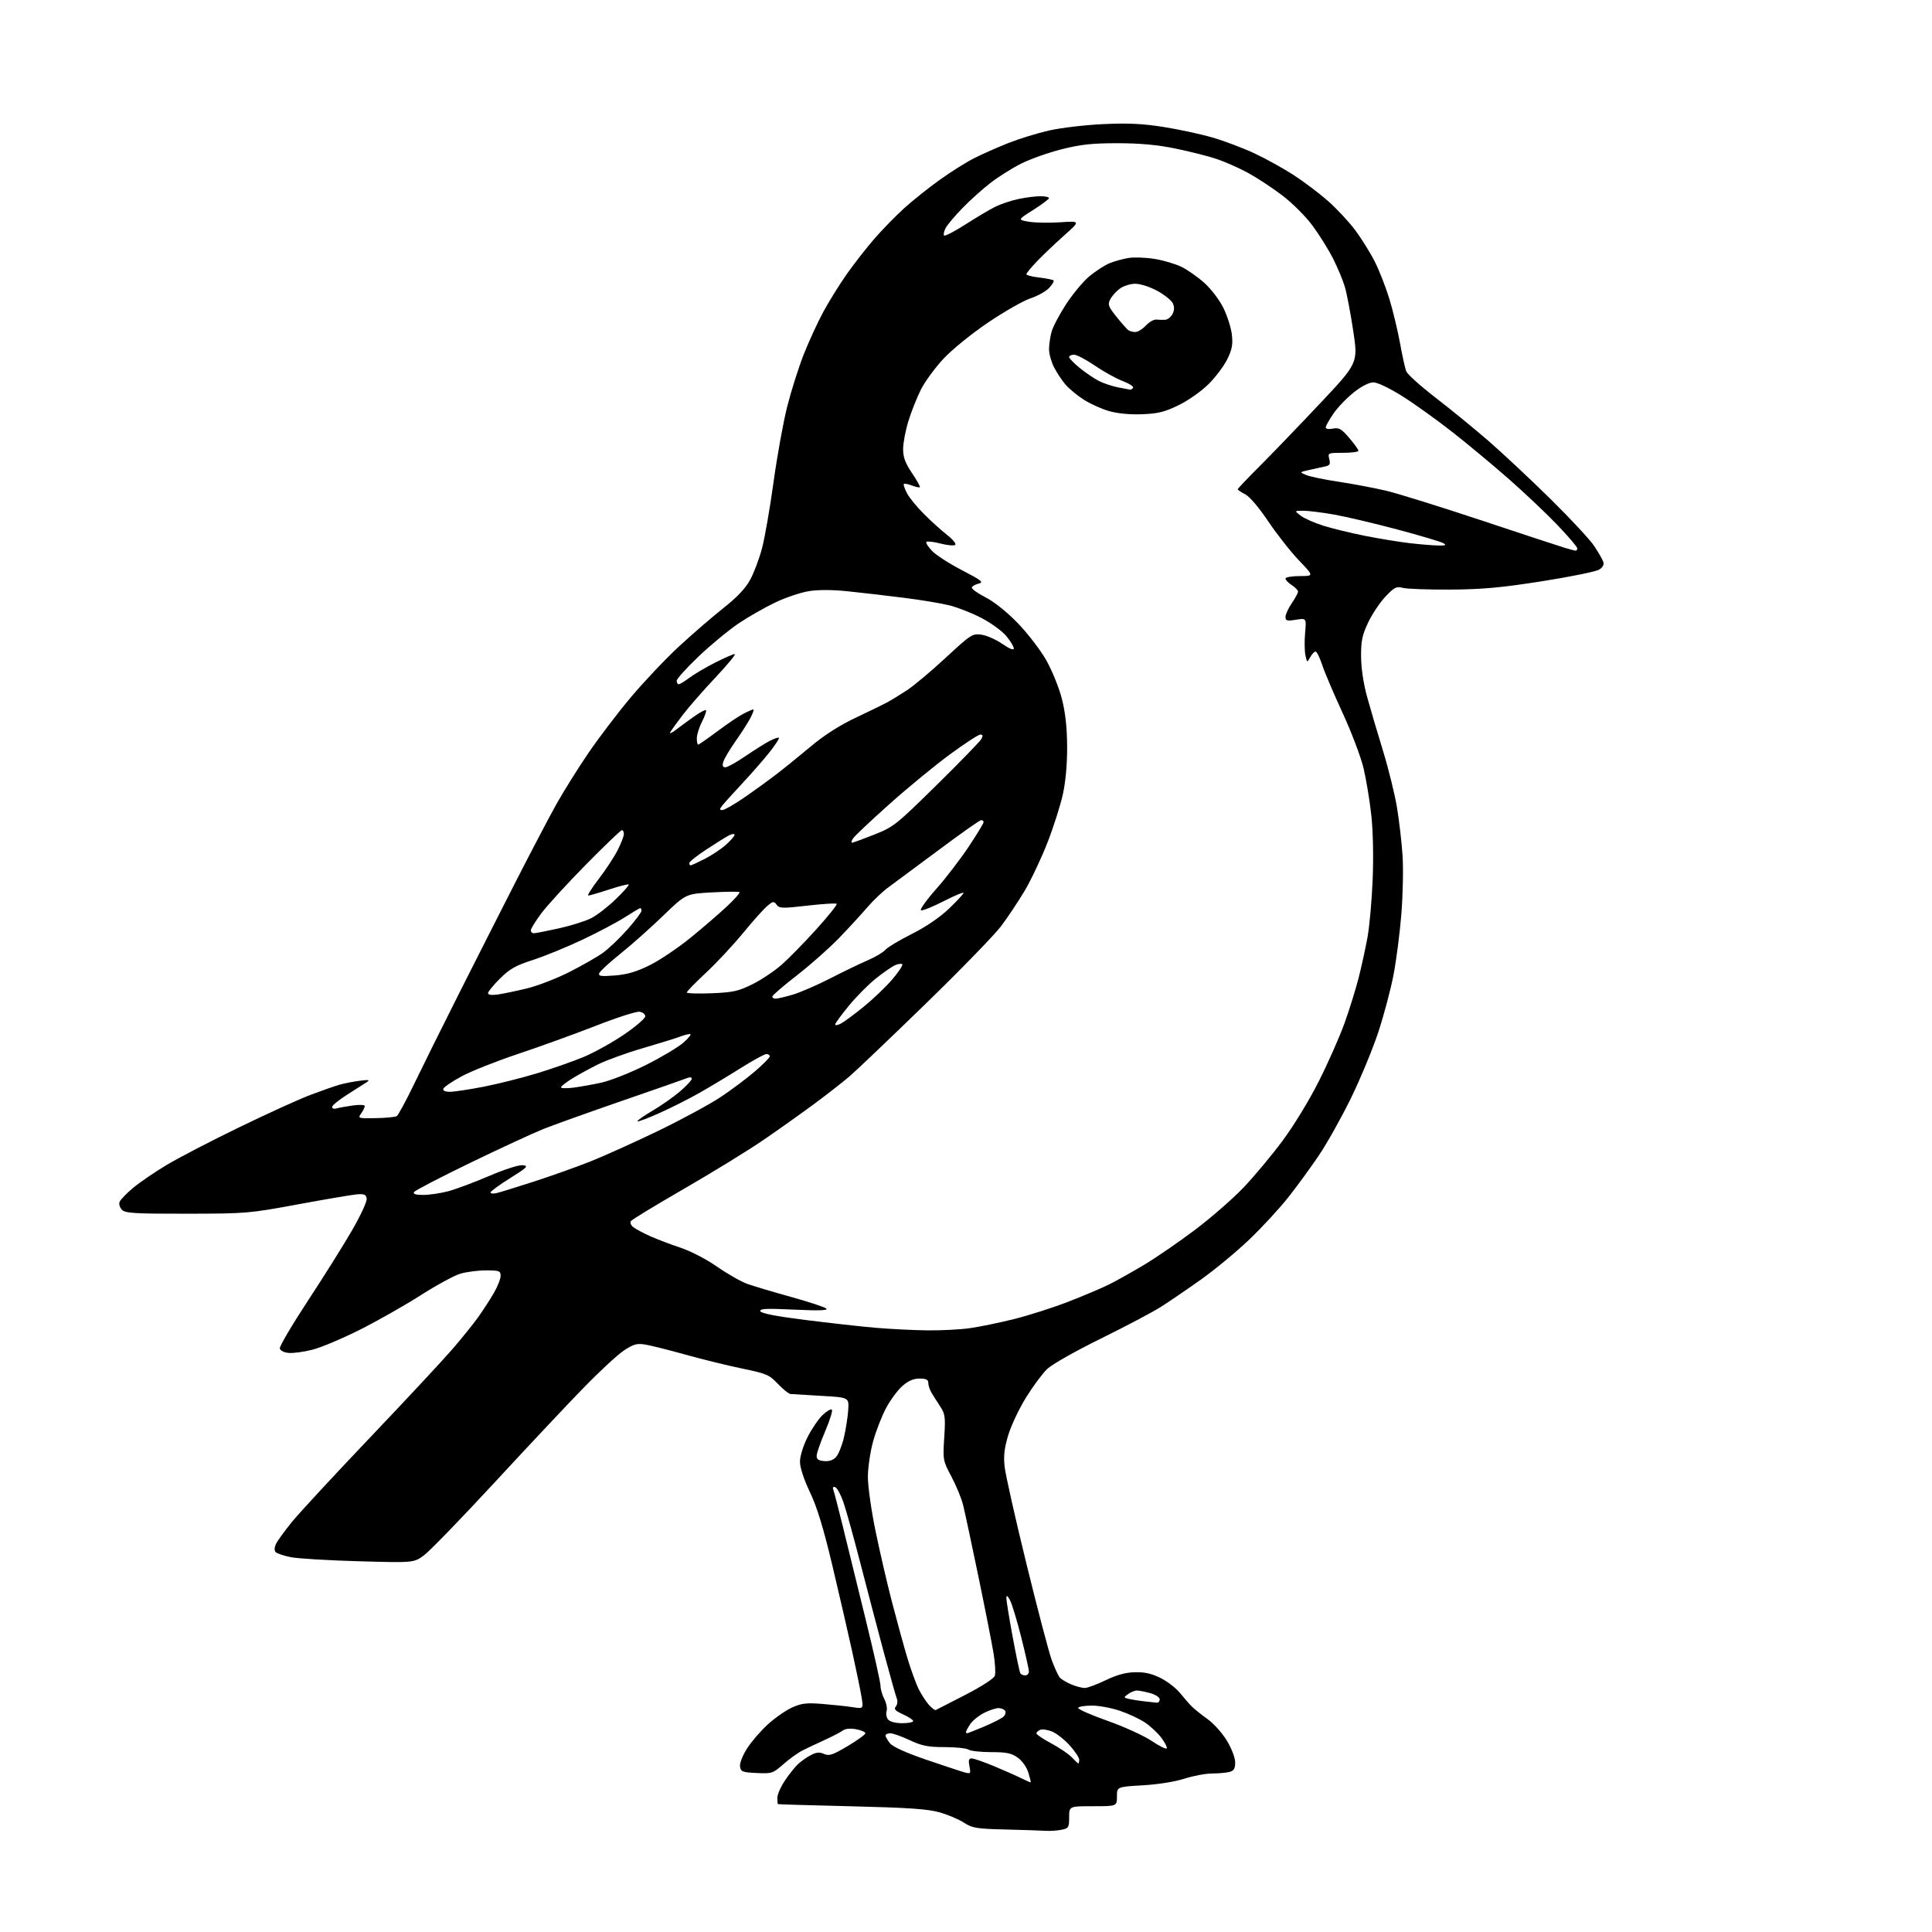 <?xml version="1.0" encoding="UTF-8" standalone="no"?>
<svg 
  version="1.1" 
  xmlns="http://www.w3.org/2000/svg" 
  xmlns:xlink="http://www.w3.org/1999/xlink" 
  xmlns:svg="http://www.w3.org/2000/svg"
  xmlns:rdf="http://www.w3.org/1999/02/22-rdf-syntax-ns#"
  xmlns:cc="http://creativecommons.org/ns#"
  xmlns:dc="http://purl.org/dc/elements/1.1/"
  viewBox="0 0 768 768"
  width="768"
  height="768"
>
<style>svg {background-color: white; }</style>"
<path stroke="none" fill="black" fill-rule="evenodd" d="M415.62,727.78C413.91,727.66 406.73,727.42 399.68,727.25C388.14,726.97 386.50,726.70 383.18,724.54C381.16,723.22 376.80,721.37 373.50,720.44C368.81,719.10 361.16,718.58 338.50,718.03C322.55,717.65 309.39,717.26 309.25,717.17C309.11,717.07 309.00,715.95 309.00,714.67C309.00,713.39 310.32,710.34 311.94,707.90C313.56,705.45 315.93,702.48 317.19,701.29C318.46,700.11 320.79,698.46 322.38,697.65C324.55,696.52 325.82,696.41 327.58,697.22C329.56,698.12 330.97,697.65 336.96,694.10C340.83,691.79 344.00,689.50 344.00,689.00C344.00,688.50 342.35,687.78 340.34,687.40C338.06,686.98 336.07,687.16 335.09,687.88C334.21,688.53 331.02,690.19 328.00,691.58C324.98,692.97 320.99,694.85 319.15,695.76C317.31,696.67 313.84,699.15 311.44,701.26C307.25,704.95 306.84,705.09 300.79,704.80C295.10,704.53 294.47,704.28 294.17,702.21C293.99,700.88 295.19,697.81 297.03,694.95C298.78,692.23 302.53,687.90 305.36,685.35C308.19,682.79 312.50,679.81 314.94,678.72C318.61,677.08 320.68,676.84 326.94,677.34C331.10,677.68 336.46,678.25 338.86,678.62C343.23,679.29 343.23,679.29 342.53,674.90C342.15,672.48 340.51,664.45 338.88,657.05C337.26,649.66 333.68,634.13 330.93,622.55C327.33,607.39 324.82,599.16 321.96,593.15C319.54,588.04 318.00,583.36 318.00,581.06C318.00,578.91 319.26,574.79 320.97,571.38C322.60,568.11 325.30,564.13 326.96,562.54C328.62,560.95 330.30,559.96 330.68,560.35C331.07,560.74 329.90,564.53 328.09,568.78C326.28,573.02 324.73,577.40 324.65,578.50C324.53,580.04 325.20,580.57 327.55,580.80C329.59,581.00 331.19,580.45 332.37,579.15C333.34,578.07 334.74,574.57 335.49,571.35C336.24,568.13 337.00,563.25 337.18,560.50C337.50,555.50 337.50,555.50 326.50,554.88C320.45,554.53 314.92,554.20 314.21,554.13C313.50,554.06 311.25,552.24 309.21,550.09C305.79,546.49 304.69,546.02 295.00,544.02C289.23,542.83 279.04,540.32 272.36,538.45C265.68,536.59 258.48,534.79 256.36,534.46C253.14,533.95 251.74,534.36 247.96,536.88C245.46,538.55 238.25,545.22 231.94,551.71C225.62,558.19 209.69,575.15 196.53,589.39C183.37,603.62 170.78,616.61 168.55,618.25C164.50,621.24 164.50,621.24 142.50,620.62C130.40,620.28 118.27,619.55 115.54,618.99C112.81,618.44 110.15,617.55 109.62,617.02C109.00,616.40 109.03,615.24 109.69,613.77C110.27,612.52 113.19,608.50 116.18,604.84C119.18,601.19 133.13,586.11 147.19,571.35C161.25,556.58 175.86,540.90 179.67,536.50C183.48,532.10 188.19,526.25 190.15,523.50C192.11,520.75 194.90,516.44 196.35,513.91C197.81,511.39 199.00,508.35 199.00,507.16C199.00,505.19 198.48,505.00 193.16,505.00C189.95,505.00 185.33,505.60 182.91,506.34C180.48,507.08 173.43,510.92 167.23,514.88C161.03,518.84 150.23,524.97 143.23,528.50C136.23,532.03 127.68,535.64 124.23,536.52C120.79,537.40 116.52,537.98 114.74,537.81C112.85,537.63 111.40,536.88 111.23,536.00C111.08,535.17 116.12,526.62 122.44,517.00C128.76,507.38 136.66,494.77 139.99,489.00C143.32,483.23 145.92,477.60 145.77,476.50C145.55,474.87 144.85,474.55 142.00,474.76C140.07,474.91 129.50,476.70 118.50,478.74C99.00,482.35 97.89,482.44 74.29,482.47C53.57,482.50 49.84,482.27 48.50,480.93C47.63,480.06 47.20,478.64 47.53,477.78C47.87,476.91 50.25,474.43 52.82,472.27C55.39,470.10 61.40,466.00 66.16,463.14C70.92,460.28 83.97,453.50 95.16,448.08C106.35,442.65 119.10,436.85 123.50,435.20C127.90,433.54 133.07,431.73 135.00,431.18C136.93,430.63 140.53,429.93 143.00,429.62C146.78,429.15 147.20,429.25 145.63,430.28C144.60,430.95 141.11,433.18 137.88,435.23C134.65,437.28 132.00,439.45 132.00,440.05C132.00,440.64 132.79,440.91 133.75,440.62C134.71,440.34 137.64,439.81 140.25,439.44C142.86,439.07 145.00,439.17 145.00,439.66C145.00,440.15 144.36,441.47 143.58,442.58C142.19,444.57 142.31,444.61 149.39,444.48C153.36,444.41 157.11,444.05 157.71,443.68C158.31,443.31 161.43,437.53 164.65,430.85C167.87,424.16 175.85,408.07 182.39,395.09C188.93,382.12 199.22,361.82 205.25,350.00C211.29,338.18 218.50,324.45 221.27,319.50C224.05,314.55 229.68,305.55 233.79,299.50C237.90,293.45 245.54,283.41 250.77,277.18C256.01,270.96 264.61,261.87 269.90,256.98C275.18,252.10 283.10,245.25 287.50,241.77C293.00,237.43 296.34,233.90 298.20,230.48C299.69,227.74 301.81,222.12 302.90,218.00C304.00,213.88 306.06,202.06 307.48,191.74C308.90,181.42 311.35,167.86 312.93,161.61C314.51,155.36 317.47,146.03 319.50,140.87C321.54,135.72 325.03,128.12 327.26,124.00C329.49,119.88 333.69,113.12 336.58,109.00C339.47,104.88 344.47,98.49 347.67,94.80C350.88,91.12 356.22,85.66 359.54,82.66C362.85,79.67 369.15,74.65 373.54,71.50C377.92,68.36 384.07,64.48 387.21,62.90C390.35,61.31 396.43,58.61 400.71,56.91C405.00,55.21 412.32,52.94 417.00,51.88C421.68,50.82 431.35,49.67 438.50,49.34C448.36,48.88 454.15,49.15 462.47,50.46C468.50,51.41 477.28,53.30 481.96,54.66C486.65,56.02 494.16,58.85 498.65,60.96C503.14,63.06 510.12,66.92 514.16,69.53C518.20,72.14 524.32,76.75 527.77,79.78C531.22,82.80 536.11,88.03 538.63,91.39C541.16,94.75 544.70,100.44 546.51,104.02C548.32,107.61 550.95,114.36 552.36,119.02C553.77,123.69 555.65,131.55 556.55,136.50C557.44,141.45 558.55,146.45 559.00,147.61C559.46,148.77 564.67,153.45 570.58,158.02C576.50,162.58 585.87,170.24 591.42,175.03C596.96,179.83 608.07,190.22 616.11,198.12C624.14,206.03 632.05,214.53 633.69,217.00C635.32,219.47 636.95,222.29 637.30,223.25C637.73,224.42 637.21,225.46 635.72,226.41C634.50,227.19 624.27,229.28 613.00,231.05C596.65,233.62 589.26,234.29 576.50,234.37C567.70,234.42 559.21,234.11 557.64,233.69C555.12,233.00 554.30,233.41 550.77,237.13C548.56,239.45 545.46,244.08 543.88,247.42C541.48,252.49 541.01,254.75 541.05,261.00C541.08,265.62 542.00,271.76 543.44,277.00C544.73,281.68 547.58,291.35 549.78,298.51C551.97,305.66 554.47,315.79 555.33,321.01C556.19,326.23 557.18,334.77 557.53,340.00C557.89,345.23 557.67,355.73 557.06,363.35C556.45,370.97 555.04,381.88 553.93,387.60C552.83,393.32 550.12,403.52 547.91,410.25C545.69,416.99 540.80,428.80 537.04,436.50C533.27,444.20 527.56,454.41 524.35,459.18C521.13,463.95 515.64,471.48 512.14,475.92C508.64,480.35 501.66,487.91 496.61,492.74C491.57,497.56 482.96,504.69 477.47,508.59C471.99,512.48 464.80,517.39 461.50,519.49C458.20,521.59 447.44,527.27 437.60,532.11C427.55,537.05 418.19,542.35 416.26,544.20C414.38,546.02 410.60,551.10 407.88,555.50C405.15,559.90 401.98,566.59 400.83,570.36C399.26,575.50 398.89,578.65 399.34,582.94C399.67,586.09 403.57,603.48 408.01,621.58C412.44,639.69 416.99,656.97 418.11,659.99C419.23,663.01 420.64,666.07 421.25,666.80C421.85,667.52 423.89,668.76 425.79,669.56C427.69,670.35 430.12,671.00 431.19,671.00C432.25,671.00 436.00,669.62 439.50,667.92C443.94,665.79 447.50,664.81 451.19,664.73C454.99,664.64 457.87,665.29 461.34,667.03C464.01,668.36 467.47,671.03 469.05,672.97C470.62,674.91 472.72,677.32 473.71,678.31C474.69,679.31 477.52,681.58 480.00,683.35C482.48,685.13 485.96,689.02 487.75,692.00C489.60,695.08 491.00,698.78 491.00,700.59C491.00,703.04 490.48,703.90 488.75,704.37C487.51,704.70 484.40,704.98 481.84,704.99C479.28,704.99 474.33,705.92 470.84,707.05C467.10,708.26 460.30,709.34 454.25,709.69C444.00,710.29 444.00,710.29 444.00,714.14C444.00,718.00 444.00,718.00 434.50,718.00C425.00,718.00 425.00,718.00 425.00,722.38C425.00,726.48 424.80,726.79 421.88,727.38C420.16,727.72 417.34,727.90 415.62,727.78zM409.72,708.52C409.84,708.45 409.42,706.70 408.78,704.63C408.11,702.45 406.34,699.95 404.56,698.68C402.07,696.90 400.11,696.50 394.00,696.50C389.88,696.50 385.82,696.05 385.00,695.50C384.18,694.96 379.90,694.50 375.50,694.50C368.87,694.50 366.49,694.02 361.63,691.75C358.40,690.24 354.91,689.00 353.88,689.00C352.85,689.00 352.00,689.40 352.00,689.89C352.00,690.38 352.81,691.77 353.79,692.99C354.95,694.42 360.17,696.77 368.54,699.63C375.67,702.06 382.51,704.32 383.75,704.64C385.81,705.18 385.94,704.97 385.37,702.12C384.90,699.74 385.10,699.00 386.25,699.00C387.07,699.00 391.06,700.38 395.12,702.07C399.18,703.77 404.07,705.93 406.00,706.89C407.93,707.85 409.60,708.58 409.72,708.52zM428.67,701.00C428.85,701.00 429.00,700.33 429.00,699.50C429.00,698.68 427.31,696.14 425.25,693.85C423.19,691.56 420.06,689.09 418.31,688.36C416.55,687.62 414.41,687.29 413.56,687.62C412.70,687.95 412.00,688.59 412.00,689.05C412.00,689.51 414.66,691.30 417.91,693.03C421.17,694.77 424.84,697.27 426.09,698.59C427.33,699.92 428.50,701.00 428.67,701.00zM463.82,694.97C464.00,694.47 462.97,692.52 461.54,690.64C460.10,688.76 457.18,686.06 455.04,684.65C452.90,683.23 448.43,681.16 445.11,680.04C441.78,678.92 436.83,678.00 434.09,678.00C431.36,678.00 428.88,678.39 428.58,678.87C428.28,679.35 433.47,681.66 440.11,684.00C446.74,686.34 454.72,689.97 457.84,692.07C460.95,694.17 463.65,695.47 463.82,694.97zM384.43,689.00C384.67,689.00 387.71,687.80 391.18,686.34C394.66,684.87 398.12,683.12 398.87,682.43C399.62,681.75 399.93,680.70 399.56,680.10C399.19,679.49 397.99,679.00 396.90,679.00C395.81,679.00 393.21,679.87 391.11,680.94C389.02,682.01 386.56,684.02 385.65,685.41C384.74,686.79 384.00,688.17 384.00,688.46C384.00,688.76 384.20,689.00 384.43,689.00zM358.62,685.00C361.03,685.00 363.00,684.62 363.00,684.15C363.00,683.69 361.20,682.49 359.00,681.50C355.86,680.08 355.24,679.41 356.11,678.36C356.72,677.63 356.90,676.23 356.51,675.26C356.12,674.29 353.80,666.08 351.37,657.00C348.93,647.92 344.73,631.95 342.04,621.50C339.34,611.05 336.29,600.05 335.24,597.06C334.20,594.07 332.75,591.42 332.01,591.17C331.15,590.88 330.89,591.27 331.27,592.26C331.59,593.11 333.22,599.36 334.88,606.15C336.54,612.94 340.62,629.56 343.95,643.08C347.28,656.60 350.00,668.75 350.01,670.08C350.01,671.41 350.69,673.81 351.53,675.40C352.36,677.00 352.77,679.16 352.44,680.20C352.11,681.24 352.38,682.75 353.04,683.55C353.76,684.41 356.02,685.00 358.62,685.00zM371.98,679.77C372.30,679.62 377.58,676.91 383.72,673.74C390.41,670.29 395.11,667.23 395.47,666.09C395.80,665.05 395.59,661.19 395.00,657.51C394.41,653.83 391.70,640.06 388.98,626.91C386.26,613.77 383.50,600.87 382.85,598.26C382.20,595.64 380.12,590.58 378.22,587.00C374.83,580.62 374.78,580.34 375.35,571.45C375.87,563.25 375.71,562.08 373.71,559.03C372.49,557.18 370.94,554.72 370.26,553.58C369.59,552.44 369.02,550.71 369.01,549.75C369.00,548.42 368.16,548.00 365.53,548.00C363.12,548.00 361.05,548.90 358.69,550.96C356.84,552.60 353.93,556.54 352.23,559.72C350.53,562.91 348.21,568.88 347.07,572.99C345.92,577.13 345.00,583.46 345.00,587.19C345.00,590.89 346.38,600.57 348.06,608.71C349.74,616.84 352.69,629.58 354.62,637.00C356.55,644.42 359.28,654.33 360.67,659.00C362.07,663.67 364.12,669.30 365.22,671.50C366.32,673.70 368.16,676.52 369.31,677.77C370.45,679.02 371.65,679.92 371.98,679.77zM459.75,676.84C460.44,676.93 461.00,676.35 461.00,675.55C461.00,674.72 459.38,673.65 457.25,673.05C455.19,672.48 452.80,672.01 451.94,672.01C451.08,672.00 449.51,672.64 448.44,673.42C446.56,674.79 446.58,674.85 449.00,675.40C450.38,675.71 453.07,676.12 455.00,676.32C456.93,676.52 459.06,676.75 459.75,676.84zM407.56,666.00C408.35,666.00 409.00,665.30 409.00,664.44C409.00,663.58 407.62,657.43 405.94,650.77C404.26,644.11 402.25,637.50 401.48,636.08C400.50,634.27 400.07,634.00 400.04,635.18C400.02,636.11 401.14,643.04 402.53,650.58C403.93,658.13 405.30,664.68 405.59,665.15C405.88,665.62 406.77,666.00 407.56,666.00zM368.50,528.84C374.00,528.91 381.65,528.52 385.50,527.97C389.35,527.43 397.23,525.81 403.00,524.38C408.77,522.94 418.48,519.85 424.57,517.49C430.66,515.14 438.09,511.99 441.07,510.49C444.06,508.99 450.32,505.47 455.00,502.67C459.68,499.86 468.68,493.67 475.00,488.91C481.32,484.15 489.99,476.60 494.26,472.13C498.53,467.66 505.55,459.25 509.86,453.44C514.34,447.40 520.53,437.24 524.32,429.69C527.97,422.44 532.52,412.13 534.45,406.78C536.37,401.44 538.89,393.34 540.06,388.78C541.22,384.23 542.82,376.90 543.62,372.50C544.41,368.10 545.33,357.75 545.66,349.50C546.02,340.58 545.80,330.24 545.11,323.99C544.48,318.22 543.09,309.83 542.03,305.36C540.96,300.89 537.21,290.99 533.69,283.36C530.17,275.74 526.51,267.14 525.57,264.25C524.62,261.36 523.44,259.00 522.95,259.00C522.47,259.00 521.51,260.01 520.83,261.25C519.59,263.49 519.58,263.48 518.93,260.50C518.57,258.85 518.51,254.84 518.80,251.60C519.32,245.69 519.32,245.69 515.16,246.36C511.59,246.93 511.00,246.77 511.00,245.24C511.00,244.27 512.12,241.81 513.50,239.79C514.88,237.76 516.00,235.68 516.00,235.17C516.00,234.65 514.88,233.49 513.50,232.59C512.12,231.69 511.00,230.51 511.00,229.98C511.00,229.44 513.55,229.00 516.66,229.00C522.32,229.00 522.32,229.00 516.34,222.75C513.05,219.31 507.57,212.35 504.16,207.27C500.48,201.78 496.76,197.41 494.99,196.49C493.34,195.64 492.00,194.74 492.00,194.49C492.00,194.24 495.95,190.09 500.77,185.27C505.60,180.44 516.37,169.26 524.70,160.41C539.86,144.31 539.86,144.31 537.93,131.52C536.87,124.49 535.37,116.63 534.61,114.06C533.85,111.48 531.77,106.48 529.99,102.94C528.22,99.40 524.55,93.50 521.84,89.83C519.06,86.04 513.80,80.78 509.71,77.67C505.75,74.65 499.57,70.60 496.00,68.66C492.43,66.73 486.79,64.24 483.47,63.14C480.16,62.03 472.82,60.19 467.16,59.03C459.93,57.56 453.12,56.94 444.19,56.93C434.03,56.93 429.59,57.42 421.92,59.36C416.65,60.70 409.45,63.26 405.92,65.04C402.39,66.82 396.96,70.23 393.86,72.61C390.76,74.99 385.75,79.48 382.73,82.58C379.70,85.67 376.65,89.29 375.94,90.60C375.24,91.92 374.95,93.28 375.29,93.62C375.63,93.97 379.42,92.00 383.71,89.26C387.99,86.52 393.30,83.37 395.50,82.26C397.70,81.15 401.88,79.74 404.80,79.12C407.71,78.51 411.65,78.00 413.55,78.00C415.45,78.00 417.00,78.34 416.99,78.75C416.98,79.16 414.17,81.27 410.74,83.44C404.50,87.39 404.50,87.39 409.00,88.14C411.48,88.56 417.10,88.65 421.50,88.36C429.50,87.82 429.50,87.82 423.00,93.61C419.43,96.79 414.59,101.40 412.25,103.84C409.91,106.28 408.00,108.60 408.00,109.00C408.00,109.40 410.31,110.00 413.14,110.33C415.96,110.66 418.51,111.18 418.81,111.47C419.10,111.77 418.30,113.12 417.03,114.47C415.75,115.83 412.41,117.69 409.61,118.61C406.80,119.54 399.25,123.84 392.84,128.17C386.23,132.64 378.54,138.88 375.08,142.57C371.73,146.16 367.69,151.66 366.11,154.80C364.52,157.93 362.28,163.58 361.11,167.36C359.95,171.13 359.00,176.14 359.00,178.50C359.00,181.76 359.85,184.07 362.53,188.04C364.47,190.92 365.88,193.45 365.67,193.67C365.45,193.88 364.03,193.58 362.50,193.00C360.97,192.42 359.53,192.14 359.29,192.38C359.05,192.62 359.60,194.25 360.50,196.01C361.41,197.77 364.48,201.53 367.33,204.37C370.17,207.21 374.30,210.93 376.50,212.65C378.70,214.37 380.15,216.13 379.73,216.57C379.31,217.01 376.70,216.79 373.92,216.08C371.15,215.37 368.60,215.06 368.26,215.40C367.92,215.74 368.93,217.36 370.50,219.00C372.07,220.64 377.44,224.10 382.43,226.68C390.21,230.71 391.15,231.47 389.07,231.97C387.74,232.29 386.50,232.99 386.33,233.53C386.15,234.06 388.59,235.83 391.75,237.45C395.24,239.23 400.28,243.27 404.58,247.71C408.47,251.73 413.52,258.29 415.81,262.28C418.10,266.28 420.90,273.14 422.04,277.52C423.48,283.07 424.14,288.85 424.20,296.50C424.25,303.47 423.65,310.43 422.56,315.50C421.61,319.90 418.84,328.64 416.39,334.92C413.94,341.20 409.87,349.80 407.36,354.03C404.84,358.26 400.62,364.60 397.99,368.11C395.35,371.63 381.78,385.58 367.84,399.13C353.91,412.67 340.35,425.60 337.72,427.85C335.09,430.10 328.79,435.02 323.72,438.78C318.65,442.53 309.55,449.00 303.50,453.14C297.45,457.29 283.27,466.00 272.00,472.51C260.73,479.01 251.17,484.82 250.77,485.42C250.37,486.01 250.82,487.10 251.77,487.84C252.72,488.57 255.75,490.19 258.51,491.43C261.26,492.66 266.66,494.71 270.51,495.98C274.48,497.29 280.74,500.53 285.00,503.49C289.12,506.36 294.52,509.44 297.00,510.34C299.48,511.23 307.35,513.58 314.50,515.56C321.65,517.54 327.95,519.63 328.50,520.20C329.20,520.94 325.31,521.05 315.66,520.60C304.63,520.07 301.90,520.20 302.23,521.22C302.52,522.08 308.43,523.23 320.08,524.70C329.66,525.91 342.23,527.31 348.00,527.81C353.77,528.31 363.00,528.77 368.50,528.84zM168.23,475.00C170.62,475.00 175.04,474.36 178.04,473.57C181.04,472.79 188.37,470.06 194.33,467.51C200.58,464.83 206.28,463.01 207.83,463.19C210.20,463.47 209.64,464.04 202.75,468.35C198.49,471.02 195.00,473.57 195.00,474.01C195.00,474.45 196.01,474.59 197.25,474.31C198.49,474.04 205.12,471.99 212.00,469.77C218.88,467.55 228.97,463.96 234.44,461.80C239.90,459.64 252.11,454.13 261.57,449.57C271.02,445.00 282.30,438.89 286.63,435.99C290.96,433.10 297.09,428.49 300.25,425.76C303.41,423.03 306.00,420.40 306.00,419.90C306.00,419.41 305.39,419.00 304.65,419.00C303.91,419.00 299.30,421.52 294.40,424.61C289.51,427.69 282.12,432.12 278.00,434.46C273.88,436.80 266.75,440.39 262.17,442.44C257.59,444.50 253.65,445.98 253.40,445.74C253.16,445.49 255.79,443.63 259.25,441.61C262.71,439.58 267.67,436.11 270.27,433.89C272.87,431.66 275.00,429.38 275.00,428.82C275.00,428.22 274.26,428.10 273.25,428.52C272.29,428.92 260.70,432.97 247.50,437.52C234.30,442.08 220.12,447.15 216.00,448.80C211.88,450.45 198.78,456.51 186.89,462.26C175.01,468.02 164.97,473.23 164.59,473.86C164.10,474.65 165.23,475.00 168.23,475.00zM178.87,434.00C180.53,434.00 186.53,433.10 192.20,432.00C197.86,430.89 207.45,428.49 213.50,426.65C219.55,424.81 227.92,421.87 232.10,420.12C236.28,418.37 243.48,414.36 248.10,411.22C252.72,408.07 256.50,404.82 256.50,404.00C256.50,403.18 255.48,402.35 254.23,402.18C252.98,402.00 245.10,404.53 236.73,407.81C228.35,411.08 214.49,416.10 205.91,418.96C197.34,421.82 187.25,425.83 183.48,427.87C179.72,429.91 176.46,432.12 176.24,432.79C175.98,433.56 176.93,434.00 178.87,434.00zM227.75,432.38C230.36,432.05 235.43,431.16 239.00,430.38C242.57,429.61 250.55,426.46 256.72,423.37C262.89,420.29 269.64,416.26 271.72,414.43C273.80,412.59 274.97,411.06 274.32,411.04C273.66,411.02 271.86,411.49 270.32,412.09C268.77,412.68 262.15,414.73 255.62,416.64C249.08,418.54 240.98,421.48 237.62,423.16C234.25,424.84 229.59,427.40 227.25,428.86C224.92,430.31 223.00,431.83 223.00,432.23C223.00,432.63 225.14,432.70 227.75,432.38zM334.25,406.90C335.49,406.26 339.57,403.24 343.32,400.20C347.06,397.16 352.19,392.26 354.71,389.31C357.22,386.36 359.00,383.66 358.65,383.31C358.30,382.96 356.99,383.14 355.75,383.71C354.51,384.27 351.14,386.60 348.26,388.89C345.38,391.17 340.54,396.04 337.51,399.71C334.48,403.38 332.00,406.77 332.00,407.23C332.00,407.69 333.01,407.54 334.25,406.90zM308.32,397.00C309.04,397.00 312.08,396.28 315.07,395.41C318.06,394.53 324.77,391.62 330.00,388.94C335.23,386.26 341.98,383.00 345.00,381.70C348.02,380.39 351.15,378.54 351.95,377.57C352.74,376.61 357.43,373.79 362.37,371.31C368.05,368.46 373.50,364.75 377.18,361.25C380.38,358.19 383.00,355.36 383.00,354.96C383.00,354.55 379.46,356.02 375.13,358.23C370.80,360.45 366.75,362.08 366.12,361.87C365.50,361.67 368.17,357.90 372.06,353.50C375.96,349.10 381.81,341.48 385.07,336.57C388.33,331.67 391.00,327.28 391.00,326.82C391.00,326.37 390.57,326.00 390.04,326.00C389.50,326.00 381.97,331.30 373.29,337.79C364.60,344.27 355.59,350.95 353.26,352.64C350.93,354.32 347.14,357.90 344.84,360.60C342.54,363.29 337.47,368.80 333.58,372.84C329.69,376.88 322.11,383.58 316.75,387.74C311.39,391.90 307.00,395.68 307.00,396.15C307.00,396.62 307.59,397.00 308.32,397.00zM197.75,395.35C199.81,395.07 205.02,393.98 209.32,392.95C213.63,391.91 221.28,388.96 226.32,386.40C231.37,383.84 237.38,380.40 239.67,378.76C241.97,377.11 246.36,372.93 249.42,369.46C252.49,365.99 255.00,362.66 255.00,362.07C255.00,361.48 254.78,361.00 254.52,361.00C254.26,361.00 251.45,362.65 248.29,364.68C245.13,366.70 237.49,370.74 231.33,373.64C225.16,376.55 216.38,380.14 211.81,381.61C205.00,383.79 202.64,385.13 198.75,389.00C196.14,391.59 194.00,394.20 194.00,394.79C194.00,395.47 195.41,395.68 197.75,395.35zM282.83,394.84C291.41,394.49 293.47,394.04 299.08,391.26C302.61,389.51 307.84,386.02 310.71,383.50C313.57,380.98 319.80,374.62 324.54,369.37C329.28,364.12 332.91,359.58 332.61,359.28C332.31,358.97 327.08,359.30 320.99,360.00C310.98,361.15 309.81,361.12 308.71,359.64C307.61,358.15 307.27,358.20 304.88,360.25C303.44,361.49 299.12,366.33 295.28,371.01C291.44,375.69 284.86,382.74 280.65,386.67C276.44,390.60 273.00,394.13 273.00,394.52C273.00,394.91 277.42,395.05 282.83,394.84zM244.46,387.76C249.41,387.36 253.06,386.28 258.34,383.65C262.28,381.69 269.54,376.80 274.47,372.79C279.40,368.78 285.92,363.17 288.95,360.32C291.99,357.47 294.25,354.92 293.98,354.65C293.72,354.38 288.80,354.42 283.06,354.74C272.62,355.31 272.62,355.31 263.56,364.06C258.58,368.88 250.93,375.67 246.57,379.16C242.21,382.65 238.44,386.13 238.19,386.90C237.82,388.04 238.99,388.19 244.46,387.76zM212.25,370.98C212.94,370.97 217.40,370.09 222.17,369.04C226.94,367.98 232.72,366.16 235.01,365.00C237.30,363.83 241.70,360.43 244.77,357.45C247.85,354.47 250.17,351.84 249.93,351.61C249.69,351.37 246.18,352.26 242.12,353.59C238.06,354.92 234.33,356.00 233.84,356.00C233.35,356.00 235.22,353.02 238.01,349.39C240.80,345.75 244.19,340.59 245.54,337.92C246.89,335.25 248.00,332.38 248.00,331.53C248.00,330.69 247.64,330.00 247.20,330.00C246.77,330.00 240.31,336.19 232.86,343.75C225.41,351.31 217.45,360.02 215.16,363.09C212.87,366.17 211.00,369.20 211.00,369.84C211.00,370.48 211.56,370.99 212.25,370.98zM274.53,344.00C274.83,344.00 277.28,342.88 280.00,341.50C282.71,340.13 286.52,337.61 288.46,335.90C290.41,334.19 292.00,332.37 292.00,331.86C292.00,331.35 290.99,331.45 289.75,332.10C288.51,332.74 284.46,335.26 280.75,337.71C277.04,340.15 274.00,342.57 274.00,343.08C274.00,343.58 274.24,344.00 274.53,344.00zM338.66,335.00C339.03,335.00 342.97,333.57 347.41,331.81C355.20,328.75 356.13,328.00 372.34,312.06C381.59,302.95 389.60,294.71 390.12,293.75C390.81,292.47 390.70,292.00 389.70,292.00C388.95,292.00 383.52,295.54 377.63,299.86C371.74,304.19 360.92,313.07 353.60,319.61C346.27,326.15 339.76,332.29 339.13,333.25C338.50,334.21 338.29,335.00 338.66,335.00zM287.20,322.00C287.99,322.00 291.89,319.76 295.86,317.03C299.83,314.29 305.65,310.07 308.79,307.66C311.93,305.24 318.10,300.24 322.50,296.56C327.66,292.23 333.87,288.27 340.00,285.38C345.23,282.91 350.85,280.17 352.50,279.29C354.15,278.40 357.75,276.21 360.50,274.41C363.25,272.61 370.20,266.78 375.94,261.46C385.92,252.21 386.55,251.81 390.11,252.29C392.15,252.56 395.89,254.21 398.41,255.94C401.29,257.92 403.00,258.60 403.00,257.78C403.00,257.05 401.67,254.85 400.05,252.88C398.43,250.91 394.04,247.70 390.30,245.74C386.56,243.77 380.80,241.49 377.50,240.66C374.20,239.83 365.88,238.45 359.00,237.59C352.12,236.73 342.19,235.58 336.92,235.04C330.77,234.40 325.24,234.39 321.48,235.00C318.26,235.53 312.30,237.53 308.24,239.46C304.18,241.39 297.65,245.11 293.73,247.73C289.81,250.36 282.65,256.26 277.80,260.86C272.96,265.46 269.00,269.85 269.00,270.61C269.00,271.38 269.36,272.00 269.81,272.00C270.25,272.00 272.16,270.84 274.06,269.42C275.95,268.00 280.53,265.30 284.23,263.42C287.92,261.54 291.45,260.00 292.07,260.00C292.68,260.00 289.26,264.16 284.47,269.25C279.67,274.34 273.86,280.98 271.55,284.00C269.24,287.02 266.96,290.17 266.48,290.98C265.99,291.79 266.93,291.45 268.55,290.21C270.17,288.97 273.44,286.57 275.82,284.88C278.20,283.19 280.37,282.03 280.64,282.31C280.91,282.58 280.21,284.63 279.07,286.86C277.93,289.09 277.00,292.06 277.00,293.46C277.00,294.86 277.24,296.00 277.53,296.00C277.82,296.00 281.31,293.58 285.28,290.62C289.25,287.65 293.94,284.50 295.70,283.62C297.46,282.73 299.16,282.00 299.48,282.00C299.79,282.00 299.30,283.46 298.38,285.25C297.47,287.04 294.81,291.20 292.48,294.50C290.15,297.80 287.94,301.51 287.56,302.75C287.05,304.39 287.27,305.00 288.37,305.00C289.20,305.00 292.78,303.01 296.32,300.58C299.87,298.16 304.22,295.42 305.98,294.51C307.74,293.60 309.38,293.05 309.63,293.29C309.87,293.54 308.20,296.10 305.91,299.00C303.62,301.89 298.76,307.46 295.10,311.38C291.45,315.30 287.85,319.29 287.10,320.25C285.96,321.73 285.98,322.00 287.20,322.00zM626.25,218.90C626.66,218.95 627.00,218.55 627.00,217.99C627.00,217.43 623.51,213.32 619.25,208.86C614.99,204.39 606.33,196.18 600.00,190.61C593.67,185.04 583.43,176.52 577.23,171.66C571.04,166.81 562.08,160.40 557.33,157.42C552.29,154.26 547.55,152.00 545.94,152.00C544.23,152.00 541.26,153.52 538.16,155.97C535.40,158.15 531.76,161.94 530.07,164.40C528.38,166.85 527.00,169.33 527.00,169.91C527.00,170.52 528.17,170.72 529.84,170.38C532.27,169.90 533.21,170.43 536.34,174.09C538.35,176.44 540.00,178.73 540.00,179.18C540.00,179.63 537.25,180.00 533.89,180.00C527.89,180.00 527.79,180.04 528.41,182.48C528.91,184.50 528.61,185.04 526.76,185.42C525.52,185.68 522.70,186.30 520.50,186.80C516.50,187.71 516.50,187.71 519.35,188.87C520.92,189.51 526.77,190.71 532.35,191.54C537.93,192.38 546.33,193.97 551.00,195.07C555.67,196.18 572.77,201.50 589.00,206.90C605.23,212.30 620.08,217.19 622.00,217.76C623.92,218.33 625.84,218.84 626.25,218.90zM571.50,216.84C574.70,216.92 575.15,216.73 573.73,215.91C572.75,215.34 564.51,212.89 555.40,210.46C546.29,208.03 534.94,205.36 530.17,204.52C525.40,203.69 519.92,203.01 518.00,203.03C514.50,203.04 514.50,203.04 517.00,204.97C518.38,206.03 522.42,207.83 526.00,208.96C529.58,210.09 537.11,211.92 542.76,213.03C548.40,214.15 556.27,215.43 560.26,215.90C564.24,216.36 569.30,216.79 571.50,216.84zM454.19,164.66C449.38,164.86 444.45,164.41 441.03,163.46C438.03,162.62 433.41,160.55 430.79,158.86C428.16,157.18 424.86,154.43 423.45,152.76C422.05,151.10 420.03,148.01 418.95,145.91C417.88,143.80 417.00,140.60 417.01,138.79C417.01,136.98 417.47,133.86 418.03,131.85C418.58,129.84 421.22,124.86 423.88,120.78C426.55,116.70 430.73,111.71 433.19,109.70C435.65,107.69 439.19,105.41 441.08,104.63C442.96,103.86 446.32,102.92 448.55,102.56C450.78,102.19 455.44,102.35 458.90,102.91C462.37,103.47 467.18,104.88 469.58,106.04C471.99,107.21 476.13,110.11 478.77,112.48C481.48,114.92 484.79,119.27 486.34,122.45C487.86,125.55 489.36,130.28 489.68,132.96C490.14,136.83 489.78,138.83 487.93,142.67C486.65,145.33 483.33,149.78 480.55,152.56C477.70,155.42 472.53,159.09 468.69,160.98C463.10,163.73 460.48,164.40 454.19,164.66zM449.19,154.89C449.57,154.95 450.12,154.61 450.42,154.13C450.72,153.65 448.83,152.44 446.23,151.45C443.63,150.46 438.66,147.70 435.19,145.32C431.71,142.94 428.00,141.00 426.94,141.00C425.87,141.00 425.00,141.42 425.00,141.93C425.00,142.45 426.91,144.42 429.25,146.31C431.59,148.20 435.00,150.51 436.83,151.44C438.66,152.37 442.03,153.50 444.33,153.96C446.62,154.41 448.81,154.83 449.19,154.89zM451.30,131.98C452.29,131.99 454.17,130.84 455.48,129.43C456.79,128.01 458.68,126.94 459.68,127.04C460.68,127.15 462.27,127.18 463.21,127.12C464.16,127.05 465.44,126.04 466.07,124.87C466.84,123.43 466.89,122.06 466.23,120.60C465.69,119.42 462.91,117.18 460.06,115.63C457.12,114.03 453.32,112.80 451.30,112.80C449.34,112.80 446.57,113.67 445.12,114.75C443.68,115.82 441.97,117.74 441.32,119.02C440.28,121.07 440.57,121.87 443.82,125.92C445.85,128.44 447.95,130.83 448.50,131.23C449.05,131.64 450.31,131.98 451.30,131.98z" />

</svg>